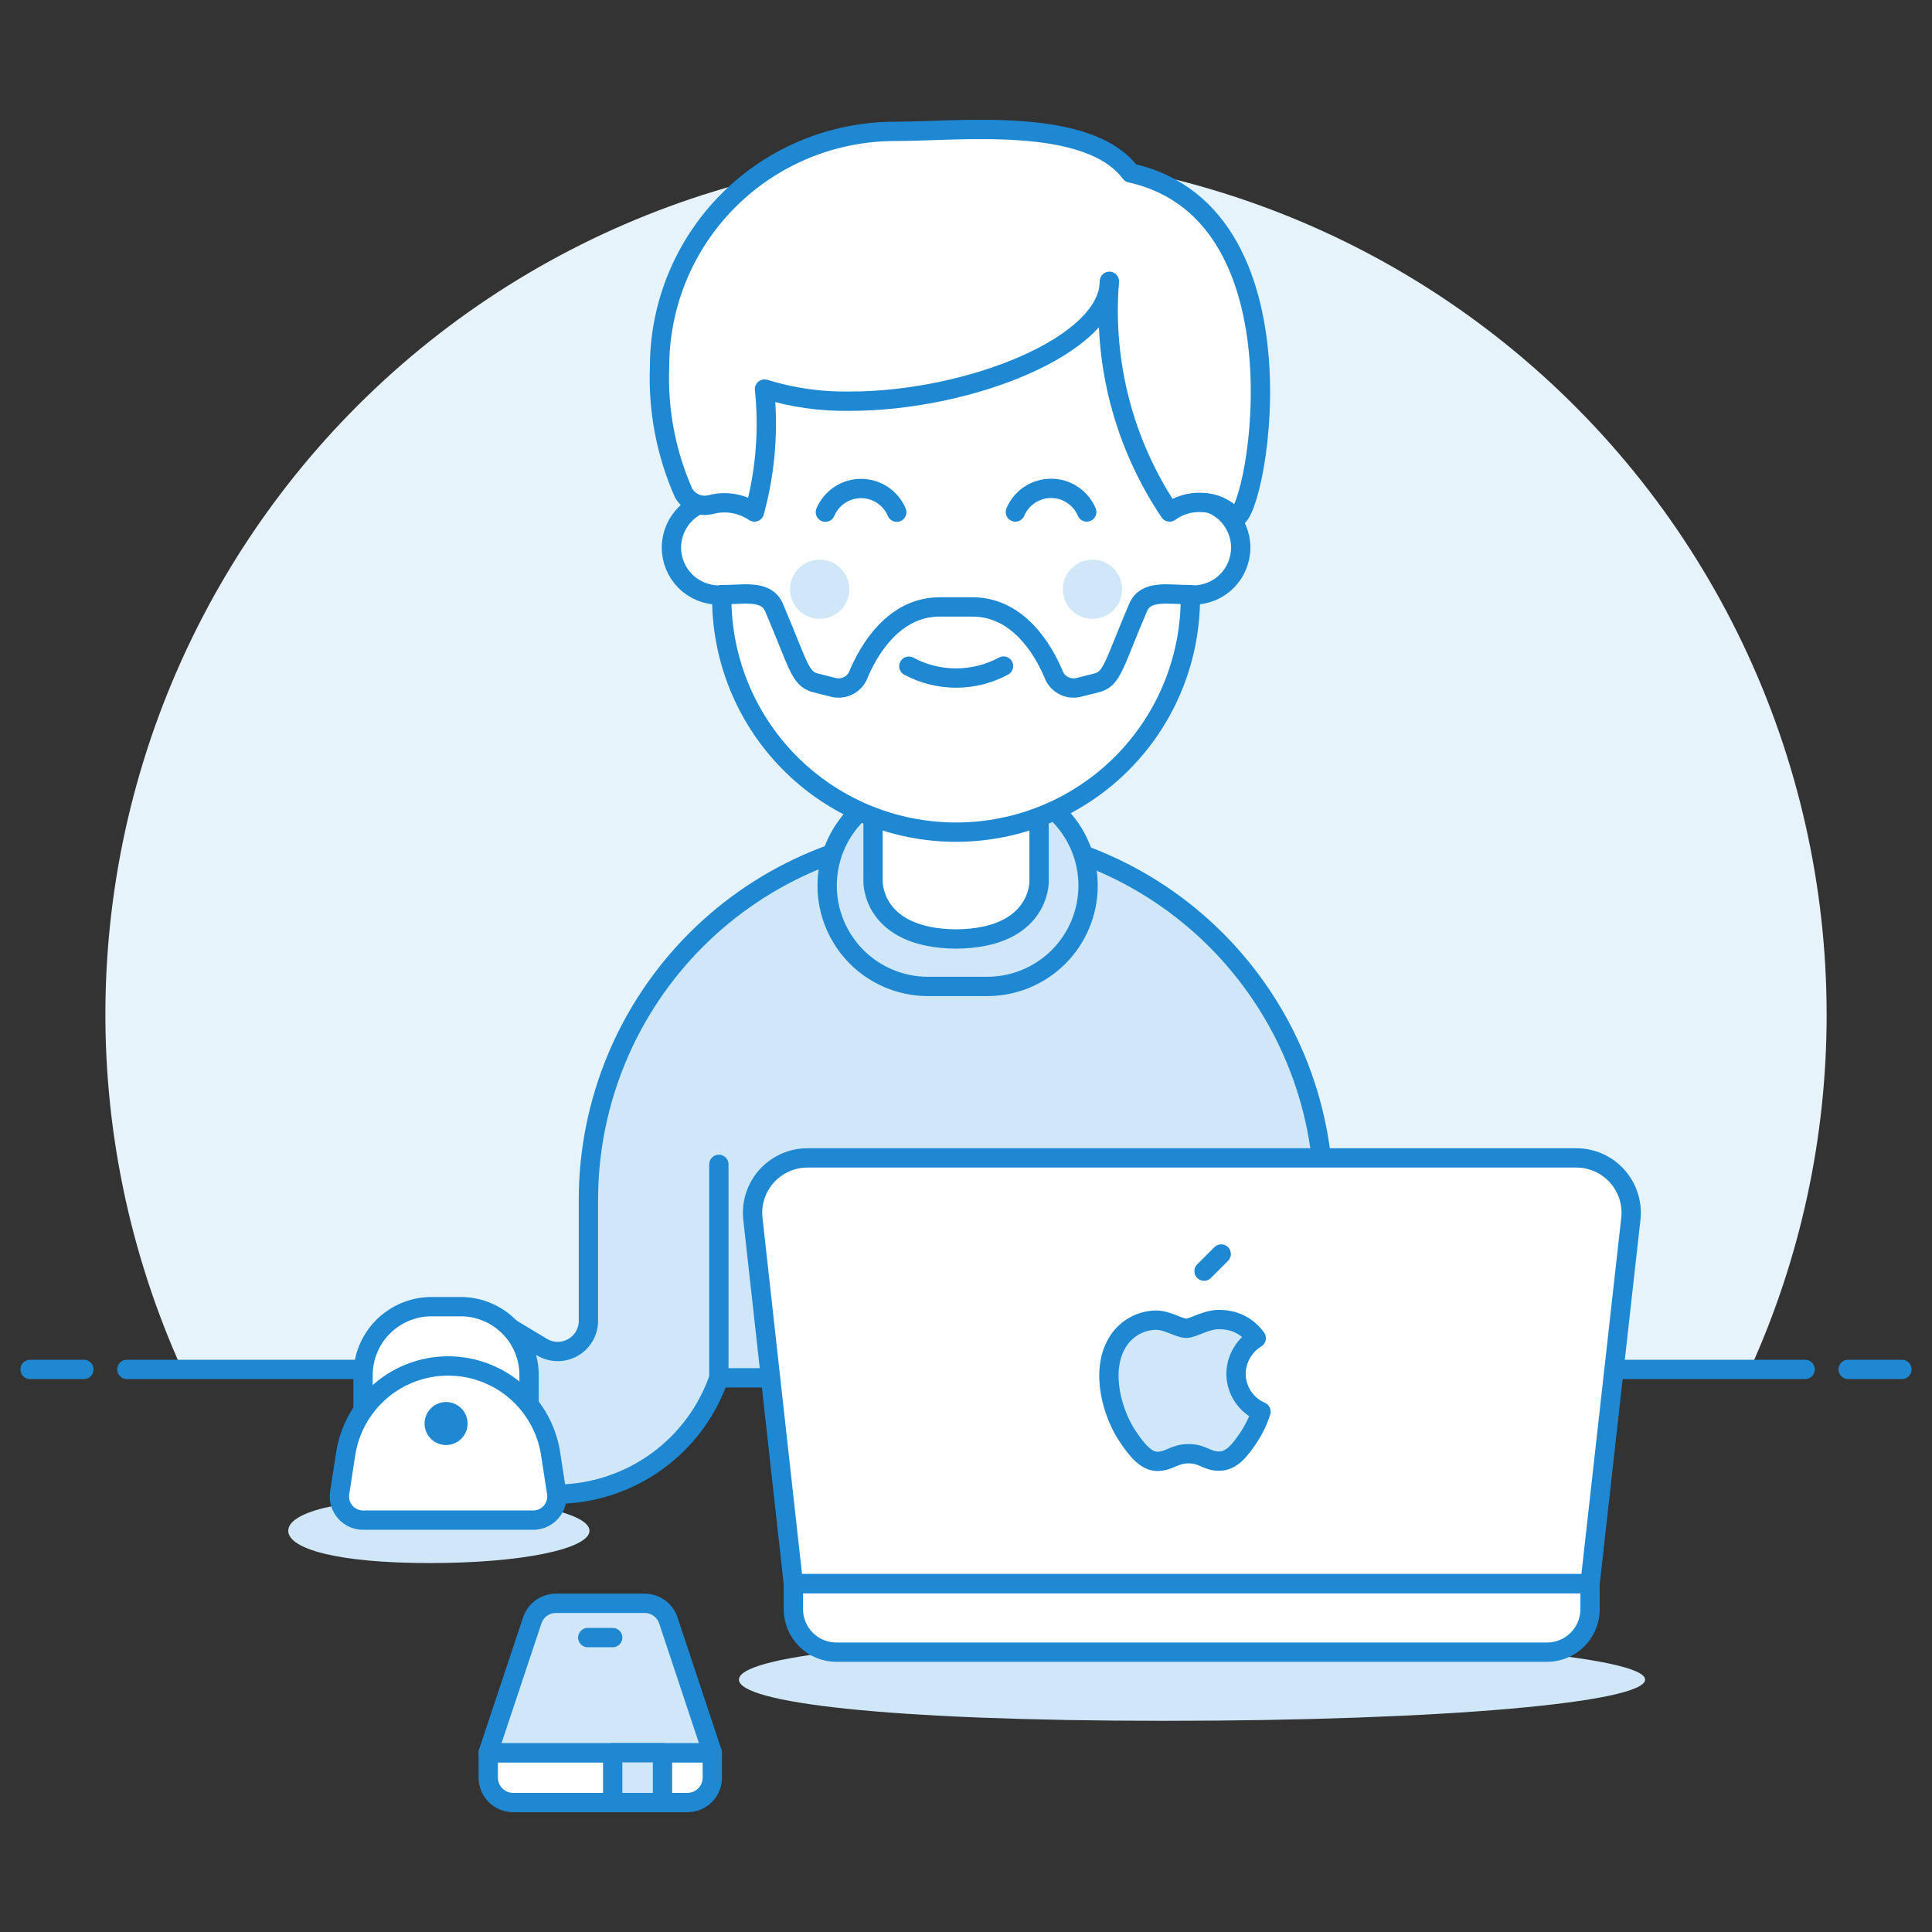 <svg xmlns="http://www.w3.org/2000/svg" fill="none" viewBox="0 0 100 100" id="App-Developer-1--Streamline-Ux.svg"><rect x="0" y="0" width="100" height="100" fill="#333333" stroke="none"/><desc>App Developer 1 Streamline Illustration: https://streamlinehq.com</desc><path fill="#e7f3fb" d="M94.546 52.507C94.546 45.859 93.059 39.294 90.193 33.296C87.327 27.297 83.154 22.016 77.981 17.84S66.766 10.698 60.298 9.162C53.83 7.625 47.1 7.555 40.601 8.958C34.103 10.36 28 13.2 22.742 17.268C17.484 21.336 13.203 26.53 10.213 32.468C7.223 38.406 5.601 44.938 5.464 51.585C5.327 58.232 6.68 64.825 9.424 70.881H90.576C93.197 65.11 94.551 58.845 94.546 52.507Z" stroke-width="1"></path><path stroke="#1f88d2" stroke-linecap="round" stroke-linejoin="round" d="M6.568 70.881H93.432" stroke-width="1"></path><path stroke="#1f88d2" stroke-linecap="round" stroke-linejoin="round" d="M1.557 70.881H4.341" stroke-width="1"></path><path stroke="#1f88d2" stroke-linecap="round" stroke-linejoin="round" d="M95.659 70.881H98.443" stroke-width="1"></path><path fill="#d0e7f8" d="M30.511 79.233C30.511 80.156 27.071 80.904 22.244 80.904C17.416 80.904 14.92 80.156 14.92 79.233S17.416 77.563 22.244 77.563C27.071 77.563 30.511 78.311 30.511 79.233Z" stroke-width="1"></path><path fill="#d0e7f8" d="M49.486 43.077C44.438 43.077 39.598 45.082 36.029 48.651C32.461 52.219 30.456 57.06 30.456 62.107V68.439C30.443 68.712 30.36 68.977 30.215 69.208C30.07 69.44 29.867 69.63 29.627 69.76C29.387 69.891 29.117 69.957 28.844 69.952C28.57 69.948 28.303 69.873 28.067 69.735L25.617 68.263C25.201 68.013 24.74 67.847 24.26 67.776C23.78 67.704 23.291 67.728 22.821 67.845C22.35 67.963 21.907 68.172 21.517 68.46C21.127 68.749 20.798 69.111 20.548 69.527C20.298 69.943 20.133 70.404 20.061 70.884C19.99 71.364 20.013 71.853 20.131 72.323C20.248 72.794 20.457 73.237 20.746 73.627C21.034 74.017 21.397 74.346 21.813 74.596C24.312 76.097 25.914 77.339 28.85 77.339C30.694 77.319 32.487 76.729 33.984 75.651C35.481 74.573 36.608 73.058 37.211 71.315H68.516V62.107C68.516 57.059 66.511 52.219 62.942 48.65C59.373 45.082 54.533 43.077 49.486 43.077Z" stroke-width="1"></path><path stroke="#1f88d2" stroke-linecap="round" stroke-linejoin="round" d="M49.486 43.077C44.438 43.077 39.598 45.082 36.029 48.651C32.461 52.219 30.456 57.06 30.456 62.107V68.439C30.443 68.712 30.36 68.977 30.215 69.208C30.07 69.44 29.867 69.63 29.627 69.76C29.387 69.891 29.117 69.957 28.844 69.952C28.57 69.948 28.303 69.873 28.067 69.735L25.617 68.263C25.201 68.013 24.74 67.847 24.26 67.776C23.78 67.704 23.291 67.728 22.821 67.845C22.35 67.963 21.907 68.172 21.517 68.46C21.127 68.749 20.798 69.111 20.548 69.527C20.298 69.943 20.133 70.404 20.061 70.884C19.99 71.364 20.013 71.853 20.131 72.323C20.248 72.794 20.457 73.237 20.746 73.627C21.034 74.017 21.397 74.346 21.813 74.596C24.312 76.097 25.914 77.339 28.85 77.339C30.694 77.319 32.487 76.729 33.984 75.651C35.481 74.573 36.608 73.058 37.211 71.315H68.516V62.107C68.516 57.059 66.511 52.219 62.942 48.65C59.373 45.082 54.533 43.077 49.486 43.077H49.486Z" stroke-width="1"></path><path fill="#d0e7f8" stroke="#1f88d2" stroke-linejoin="round" d="M51.02 40.621H47.955C46.585 40.641 45.277 41.2 44.315 42.176C43.352 43.153 42.813 44.468 42.813 45.839C42.813 47.21 43.352 48.526 44.315 49.502C45.277 50.478 46.585 51.037 47.955 51.057H51.025C51.716 51.067 52.403 50.94 53.045 50.682S54.271 50.041 54.764 49.556C55.257 49.07 55.648 48.492 55.915 47.854C56.182 47.216 56.319 46.531 56.319 45.839S56.182 44.462 55.915 43.824C55.648 43.186 55.257 42.608 54.764 42.122C54.271 41.637 53.687 41.254 53.045 40.996C52.403 40.739 51.716 40.611 51.025 40.621H51.02Z" stroke-width="1"></path><path stroke="#1f88d2" stroke-linecap="round" stroke-linejoin="round" d="M37.208 71.315V60.266" stroke-width="1"></path><path stroke="#1f88d2" stroke-linecap="round" stroke-linejoin="round" d="M61.763 71.315V60.266" stroke-width="1"></path><path fill="#ffffff" d="M45.189 38.779V45.647S45.14 48.565 49.486 48.602C53.829 48.565 53.783 45.647 53.783 45.647V38.779H45.189Z" stroke-width="1"></path><path stroke="#1f88d2" stroke-linecap="round" stroke-linejoin="round" d="M45.189 38.779V45.647S45.14 48.565 49.486 48.602C53.829 48.565 53.783 45.647 53.783 45.647V38.779H45.189Z" stroke-width="1"></path><path fill="#ffffff" stroke="#1f88d2" stroke-linecap="round" stroke-linejoin="round" d="M23.88 67.632H22.299C21.834 67.637 21.373 67.734 20.945 67.917C20.517 68.1 20.128 68.365 19.803 68.698C19.477 69.031 19.22 69.425 19.047 69.857C18.873 70.289 18.786 70.751 18.791 71.217V74.633C18.795 74.952 18.902 75.261 19.096 75.514C19.29 75.767 19.56 75.951 19.867 76.037C21.972 76.642 24.205 76.642 26.31 76.037C26.617 75.951 26.888 75.767 27.082 75.514C27.276 75.261 27.382 74.952 27.385 74.633V71.217C27.391 70.752 27.304 70.29 27.131 69.857C26.957 69.425 26.701 69.031 26.375 68.698C26.05 68.366 25.662 68.1 25.233 67.917C24.805 67.734 24.345 67.638 23.88 67.632H23.88Z" stroke-width="1"></path><path fill="#ffffff" d="M27.594 78.682H18.796C18.619 78.683 18.444 78.644 18.282 78.571C18.121 78.497 17.978 78.389 17.863 78.255C17.747 78.12 17.662 77.962 17.614 77.792C17.566 77.621 17.555 77.443 17.582 77.268L17.893 75.252C18.087 73.985 18.73 72.829 19.702 71.995C20.675 71.16 21.915 70.701 23.197 70.702C24.479 70.702 25.718 71.16 26.691 71.995C27.664 72.83 28.306 73.985 28.501 75.252L28.811 77.268C28.838 77.443 28.827 77.622 28.779 77.793C28.73 77.963 28.645 78.122 28.529 78.256C28.413 78.391 28.27 78.498 28.108 78.572C27.947 78.645 27.771 78.683 27.594 78.682Z" stroke-width="1"></path><path stroke="#1f88d2" stroke-linecap="round" stroke-linejoin="round" d="M27.594 78.682H18.796C18.619 78.683 18.444 78.644 18.282 78.571C18.121 78.497 17.978 78.389 17.863 78.255C17.747 78.12 17.662 77.962 17.614 77.792C17.566 77.621 17.555 77.443 17.582 77.268L17.893 75.252C18.087 73.985 18.73 72.829 19.702 71.995C20.675 71.16 21.915 70.701 23.197 70.702H23.197C24.479 70.702 25.718 71.16 26.691 71.995C27.664 72.83 28.306 73.985 28.501 75.252L28.811 77.268C28.838 77.443 28.827 77.622 28.779 77.793C28.73 77.963 28.645 78.122 28.529 78.256C28.413 78.391 28.27 78.498 28.108 78.572C27.947 78.645 27.771 78.683 27.594 78.682H27.594Z" stroke-width="1"></path><path fill="#1f88d2" d="M23.089 74.795C23.704 74.795 24.203 74.297 24.203 73.682S23.704 72.568 23.089 72.568S21.975 73.067 21.975 73.682S22.474 74.795 23.089 74.795Z" stroke-width="1"></path><path fill="#ffffff" stroke="#1f88d2" stroke-linecap="round" stroke-linejoin="round" d="M61.764 25.888V22.817C61.764 19.561 60.471 16.438 58.168 14.136C55.866 11.833 52.743 10.54 49.487 10.54C46.23 10.54 43.107 11.833 40.805 14.136C38.502 16.438 37.209 19.561 37.209 22.817V25.888C36.557 25.888 35.933 26.146 35.472 26.607C35.012 27.067 34.753 27.692 34.753 28.343C34.753 28.995 35.012 29.619 35.472 30.08C35.933 30.54 36.557 30.799 37.209 30.799C37.261 30.799 37.309 30.787 37.359 30.783C37.793 33.689 39.257 36.342 41.483 38.26C43.708 40.178 46.549 41.233 49.487 41.233C52.425 41.233 55.265 40.178 57.491 38.26C59.717 36.342 61.18 33.689 61.614 30.783C61.665 30.783 61.713 30.799 61.764 30.799C62.416 30.799 63.04 30.54 63.501 30.08C63.961 29.619 64.22 28.995 64.22 28.343C64.22 27.692 63.961 27.067 63.501 26.607C63.04 26.146 62.416 25.888 61.764 25.888H61.764Z" stroke-width="1"></path><path fill="#d0e7f8" d="M42.426 32.035C43.274 32.035 43.961 31.348 43.961 30.5C43.961 29.653 43.274 28.966 42.426 28.966C41.579 28.966 40.892 29.653 40.892 30.5C40.892 31.348 41.579 32.035 42.426 32.035Z" stroke-width="1"></path><path fill="#d0e7f8" d="M56.546 32.035C57.394 32.035 58.081 31.348 58.081 30.5C58.081 29.653 57.394 28.966 56.546 28.966C55.699 28.966 55.011 29.653 55.011 30.5C55.011 31.348 55.699 32.035 56.546 32.035Z" stroke-width="1"></path><path stroke="#1f88d2" stroke-linecap="round" stroke-linejoin="round" d="M46.416 26.51C46.263 26.147 46.006 25.837 45.678 25.619C45.349 25.401 44.964 25.285 44.569 25.285S43.79 25.401 43.461 25.619C43.133 25.837 42.876 26.147 42.722 26.51" stroke-width="1"></path><path stroke="#1f88d2" stroke-linecap="round" stroke-linejoin="round" d="M56.249 26.501C56.095 26.138 55.838 25.829 55.51 25.611C55.181 25.393 54.796 25.277 54.402 25.277S53.623 25.393 53.294 25.611C52.966 25.829 52.709 26.138 52.556 26.501" stroke-width="1"></path><path fill="#ffffff" stroke="#1f88d2" stroke-linecap="round" stroke-linejoin="round" d="M58.908 31.447C57.645 34.392 57.582 35.139 56.763 35.345L55.832 35.579C55.562 35.646 55.277 35.609 55.033 35.475C54.789 35.341 54.604 35.12 54.516 34.856C53.703 32.971 52.307 31.415 50.342 31.415H48.63C46.665 31.415 45.268 32.974 44.456 34.856C44.368 35.12 44.183 35.341 43.94 35.475C43.696 35.609 43.41 35.646 43.14 35.579L42.209 35.345C41.389 35.141 41.326 34.394 40.064 31.447C39.653 30.488 38.447 30.792 37.358 30.779C37.336 32.385 37.634 33.98 38.233 35.471C38.833 36.961 39.723 38.317 40.851 39.461C41.98 40.605 43.324 41.513 44.806 42.133C46.288 42.753 47.879 43.072 49.486 43.072C51.092 43.072 52.683 42.753 54.165 42.133C55.647 41.513 56.991 40.605 58.12 39.461C59.248 38.317 60.138 36.961 60.737 35.471C61.337 33.98 61.635 32.385 61.613 30.779C60.524 30.792 59.315 30.488 58.908 31.447Z" stroke-width="1"></path><path fill="#ffffff" d="M36.798 26.115C36.527 26.186 36.241 26.165 35.984 26.055C35.726 25.945 35.513 25.753 35.378 25.508C34.474 23.458 34.05 21.228 34.139 18.989C34.139 15.756 35.423 12.656 37.708 10.37S43.095 6.8 46.327 6.8C49.651 6.8 56.3 5.997 58.517 8.952C68.236 11.112 64.851 27.734 63.862 26.743C63.65 26.517 63.394 26.335 63.11 26.209C62.827 26.082 62.52 26.014 62.21 26.007C61.613 25.974 61.022 26.148 60.539 26.501C58.176 22.99 57.077 18.779 57.421 14.561C57.421 17.886 50.14 20.766 43.992 20.766C42.494 20.792 41.002 20.58 39.571 20.138C39.794 22.273 39.617 24.431 39.05 26.501C38.724 26.28 38.354 26.131 37.965 26.064C37.577 25.998 37.179 26.015 36.798 26.115Z" stroke-width="1"></path><path stroke="#1f88d2" stroke-linecap="round" stroke-linejoin="round" d="M47.042 34.483C47.796 34.887 48.638 35.097 49.493 35.096C50.348 35.095 51.19 34.882 51.942 34.476" stroke-width="1"></path><path stroke="#1f88d2" stroke-linecap="round" stroke-linejoin="round" d="M36.798 26.115C36.527 26.186 36.241 26.165 35.984 26.055C35.726 25.945 35.513 25.753 35.378 25.508C34.474 23.458 34.05 21.228 34.139 18.989C34.139 15.756 35.423 12.656 37.708 10.37S43.095 6.8 46.327 6.8C49.651 6.8 56.3 5.997 58.517 8.952C68.236 11.112 64.851 27.734 63.862 26.743C63.65 26.517 63.394 26.335 63.11 26.209C62.827 26.082 62.52 26.014 62.21 26.007C61.613 25.974 61.022 26.148 60.539 26.501C58.176 22.99 57.077 18.779 57.421 14.561C57.421 17.886 50.14 20.766 43.992 20.766C42.494 20.792 41.002 20.58 39.571 20.138C39.794 22.273 39.617 24.431 39.05 26.501C38.724 26.28 38.354 26.131 37.965 26.064C37.577 25.998 37.179 26.015 36.798 26.115H36.798Z" stroke-width="1"></path><path fill="#d0e7f8" d="M85.151 86.937C85.151 88.114 74.794 89.069 60.278 89.069S38.247 88.114 38.247 86.937S45.75 84.806 60.272 84.806S85.151 85.763 85.151 86.937Z" stroke-width="1"></path><path fill="#ffffff" stroke="#1f88d2" stroke-linejoin="round" d="M80.075 85.516H43.291C42.701 85.516 42.134 85.282 41.717 84.864S41.064 83.88 41.064 83.289V81.963H82.302V83.289C82.302 83.88 82.067 84.446 81.65 84.864C81.232 85.282 80.666 85.516 80.075 85.516Z" stroke-width="1"></path><path fill="#ffffff" d="M82.302 81.963H41.064L38.973 63.117C38.924 62.717 38.961 62.312 39.081 61.929S39.401 61.191 39.667 60.89C39.934 60.589 40.262 60.348 40.628 60.183C40.995 60.018 41.393 59.933 41.795 59.933H81.587C81.989 59.932 82.387 60.018 82.754 60.182C83.121 60.347 83.448 60.588 83.715 60.889C83.982 61.19 84.182 61.544 84.301 61.928C84.421 62.312 84.458 62.717 84.409 63.117L82.302 81.963Z" stroke-width="1"></path><path stroke="#1f88d2" stroke-linejoin="round" d="M82.302 81.963H41.064L38.973 63.117C38.924 62.717 38.961 62.312 39.081 61.929S39.401 61.191 39.667 60.89C39.934 60.589 40.262 60.348 40.628 60.183C40.995 60.018 41.393 59.933 41.795 59.933H81.587C81.989 59.932 82.387 60.018 82.754 60.182C83.121 60.347 83.448 60.588 83.715 60.889C83.982 61.19 84.182 61.544 84.301 61.928C84.421 62.312 84.458 62.717 84.409 63.117L82.302 81.963Z" stroke-width="1"></path><path fill="#d0e7f8" stroke="#1f88d2" stroke-linejoin="round" d="M63.977 71.106C63.981 70.736 64.079 70.372 64.262 70.05C64.445 69.728 64.706 69.457 65.022 69.264C64.821 68.979 64.557 68.744 64.25 68.577C63.943 68.411 63.602 68.318 63.253 68.306C62.501 68.23 61.785 68.752 61.401 68.752C61.018 68.752 60.431 68.32 59.807 68.331C59.396 68.342 58.995 68.459 58.644 68.672C58.292 68.884 58.002 69.185 57.802 69.543C56.95 71.022 57.579 73.218 58.416 74.416C58.821 75.002 59.307 75.663 59.941 75.641C60.555 75.616 60.786 75.244 61.526 75.244S62.474 75.641 63.122 75.628C63.77 75.616 64.199 75.03 64.602 74.441C64.89 74.017 65.115 73.554 65.27 73.066C64.887 72.901 64.56 72.628 64.331 72.279C64.101 71.931 63.978 71.523 63.977 71.106Z" stroke-width="1"></path><path stroke="#1f88d2" stroke-linecap="round" stroke-linejoin="round" d="M62.322 65.794L63.21 64.907" stroke-width="1"></path><path fill="#ffffff" stroke="#1f88d2" stroke-linecap="round" stroke-linejoin="round" d="M35.581 93.299H26.56C26.391 93.299 26.223 93.266 26.067 93.201C25.91 93.136 25.768 93.041 25.649 92.922C25.529 92.802 25.434 92.66 25.369 92.503C25.305 92.347 25.272 92.179 25.272 92.01V90.722H36.869V92.01C36.869 92.179 36.836 92.347 36.771 92.503C36.707 92.66 36.612 92.802 36.492 92.922C36.372 93.041 36.23 93.136 36.074 93.201C35.918 93.266 35.75 93.299 35.581 93.299H35.581Z" stroke-width="1"></path><path fill="#d0e7f8" d="M36.869 90.722H25.267L27.551 83.87C27.637 83.613 27.801 83.39 28.021 83.231C28.241 83.073 28.505 82.988 28.776 82.988H33.367C33.638 82.988 33.902 83.073 34.122 83.231C34.342 83.39 34.506 83.613 34.592 83.87L36.869 90.722Z" stroke-width="1"></path><path stroke="#1f88d2" stroke-linecap="round" stroke-linejoin="round" d="M36.869 90.722H25.267L27.551 83.87C27.637 83.613 27.801 83.39 28.021 83.231C28.241 83.073 28.505 82.988 28.776 82.988H33.367C33.638 82.988 33.902 83.073 34.122 83.231C34.342 83.39 34.506 83.613 34.592 83.87L36.869 90.722Z" stroke-width="1"></path><path stroke="#1f88d2" stroke-linecap="round" stroke-linejoin="round" d="M30.423 84.761H31.713" stroke-width="1"></path><path fill="#d0e7f8" stroke="#1f88d2" stroke-linecap="round" stroke-linejoin="round" d="M34.291 90.722H31.713V93.299H34.291V90.722Z" stroke-width="1"></path></svg>